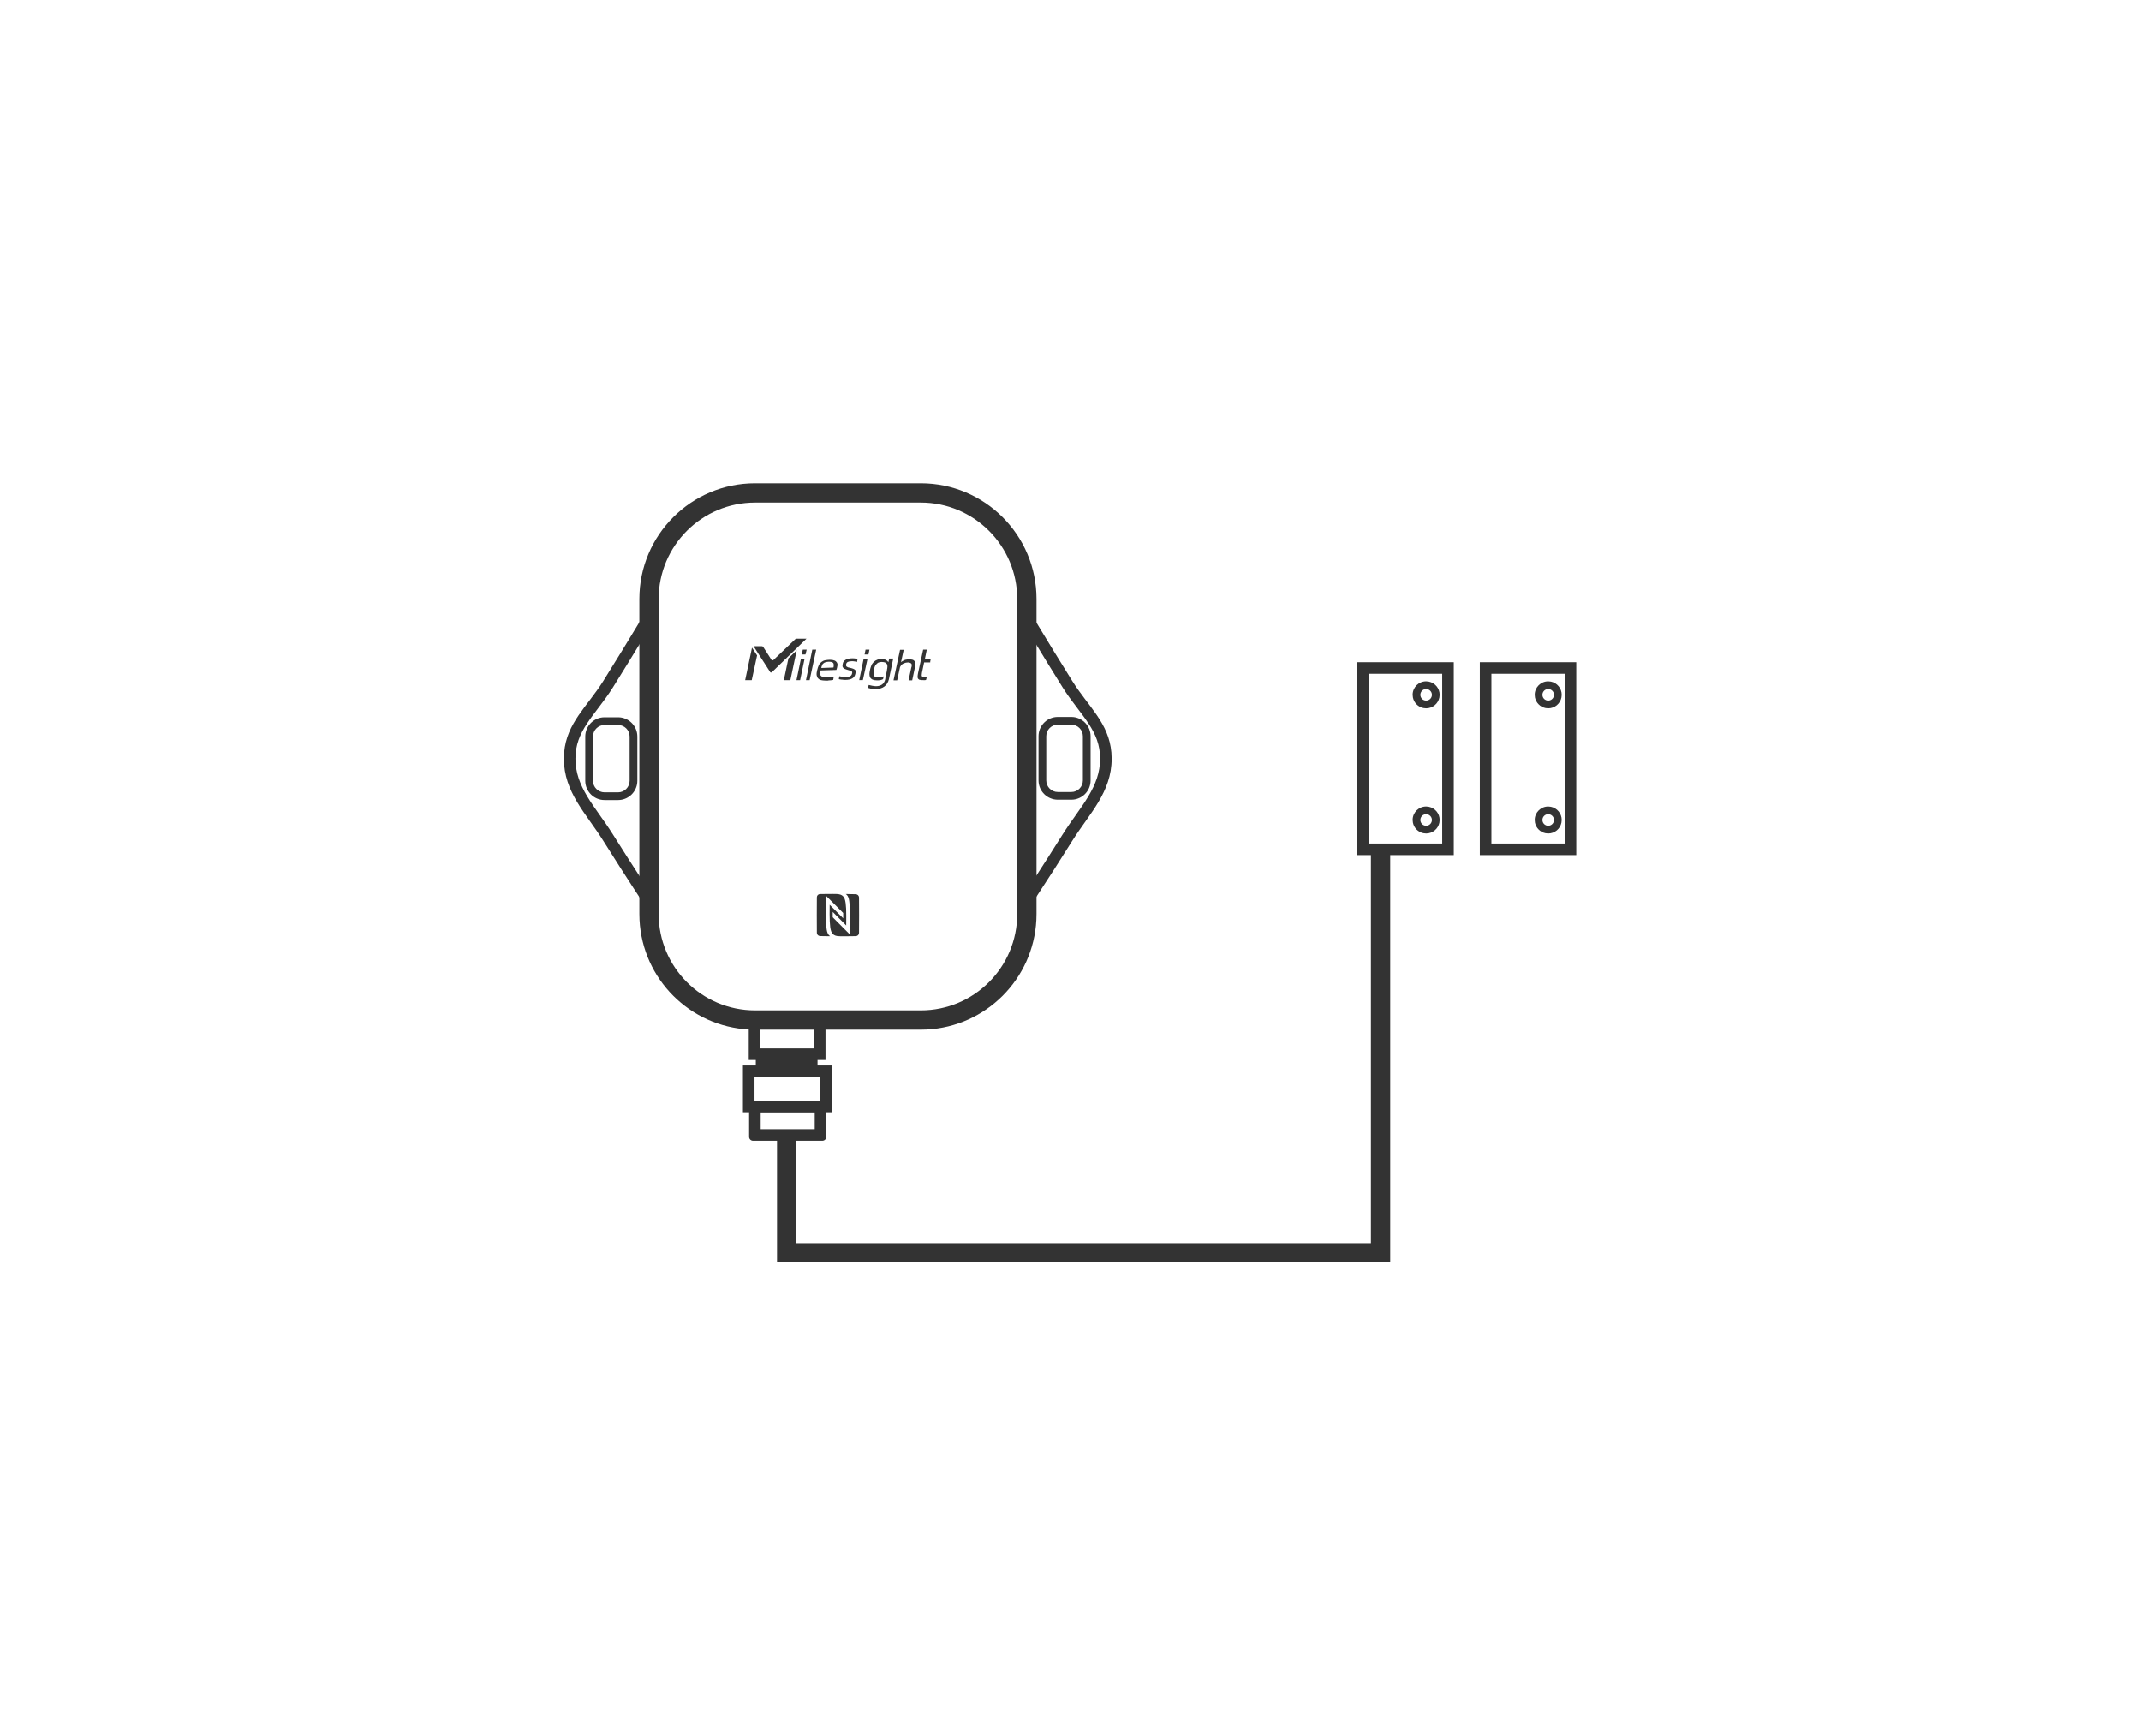 <svg width="111" height="90" viewBox="0 0 111 90" fill="none" xmlns="http://www.w3.org/2000/svg">
<path d="M47.738 52.381V53.381H39.148V52.381H47.738ZM52.738 47.381V31.055C52.738 28.294 50.499 26.055 47.738 26.055H39.148C36.387 26.055 34.148 28.294 34.148 31.055V47.381C34.148 50.143 36.387 52.381 39.148 52.381V53.381L38.84 53.373C35.772 53.218 33.312 50.758 33.156 47.69L33.148 47.381V31.055C33.148 27.741 35.834 25.055 39.148 25.055H47.738C51.052 25.055 53.738 27.741 53.738 31.055V47.381L53.73 47.69C53.575 50.758 51.115 53.218 48.047 53.373L47.738 53.381V52.381C50.499 52.381 52.738 50.143 52.738 47.381Z" fill="#333333"/>
<path d="M29.248 39.014C29.379 37.478 30.453 36.62 31.27 35.318C32.592 33.209 33.815 31.142 33.815 31.142L33.815 47.519C33.815 47.519 33.126 46.488 32.225 45.083L31.27 43.577C30.399 42.188 29.234 41.071 29.234 39.331L29.248 39.014ZM29.834 39.331C29.834 40.054 30.073 40.661 30.44 41.278C30.627 41.59 30.841 41.897 31.073 42.225C31.302 42.548 31.549 42.894 31.777 43.258C32.293 44.081 32.795 44.862 33.214 45.508L33.214 33.304C32.794 33.995 32.294 34.813 31.777 35.638C31.544 36.009 31.293 36.344 31.061 36.649C30.825 36.961 30.613 37.237 30.428 37.521C30.068 38.072 29.834 38.615 29.834 39.331Z" fill="#333333"/>
<path d="M57.621 39.014C57.49 37.478 56.416 36.62 55.6 35.318C54.278 33.209 53.055 31.142 53.055 31.142V47.519C53.055 47.519 53.743 46.488 54.645 45.083L55.6 43.577C56.471 42.188 57.635 41.071 57.635 39.331L57.621 39.014ZM57.035 39.331C57.035 40.054 56.797 40.661 56.429 41.278C56.243 41.59 56.029 41.897 55.796 42.225C55.568 42.548 55.321 42.894 55.092 43.258C54.576 44.081 54.074 44.862 53.656 45.508V33.304C54.075 33.995 54.575 34.813 55.092 35.638C55.325 36.009 55.576 36.344 55.808 36.649C56.044 36.961 56.256 37.237 56.442 37.521C56.802 38.072 57.035 38.615 57.035 39.331Z" fill="#333333"/>
<path d="M32.044 41.077V41.477H31.344V41.077H32.044ZM32.644 40.477V38.185C32.644 37.854 32.375 37.586 32.044 37.586H31.344C31.013 37.586 30.744 37.854 30.744 38.185V40.477C30.744 40.808 31.013 41.077 31.344 41.077V41.477C30.792 41.477 30.344 41.029 30.344 40.477V38.185C30.344 37.668 30.737 37.242 31.241 37.19L31.344 37.185H32.044L32.146 37.19C32.65 37.241 33.044 37.667 33.044 38.185V40.477L33.039 40.579C32.991 41.05 32.617 41.424 32.146 41.472L32.044 41.477V41.077C32.375 41.077 32.644 40.808 32.644 40.477Z" fill="#333333"/>
<path d="M55.542 41.06V41.459H54.842V41.06H55.542ZM56.142 40.459V38.168C56.142 37.837 55.874 37.569 55.542 37.569H54.842C54.511 37.569 54.243 37.837 54.243 38.168V40.459C54.243 40.791 54.511 41.06 54.842 41.06V41.459C54.29 41.459 53.842 41.012 53.842 40.459V38.168C53.842 37.651 54.236 37.224 54.74 37.173L54.842 37.168H55.542L55.644 37.173C56.148 37.224 56.542 37.65 56.542 38.168V40.459L56.537 40.562C56.49 41.033 56.115 41.407 55.644 41.454L55.542 41.459V41.06C55.874 41.06 56.142 40.791 56.142 40.459Z" fill="#333333"/>
<path d="M43.146 46.343C42.925 46.343 42.58 46.344 42.516 46.348C42.419 46.353 42.354 46.423 42.35 46.514C42.346 46.603 42.344 48.273 42.35 48.364C42.355 48.454 42.424 48.522 42.516 48.528C42.617 48.534 42.942 48.535 43.037 48.535C42.868 48.419 42.846 48.201 42.83 47.795C42.821 47.554 42.829 46.712 42.83 46.676L42.835 46.447L43.715 47.33V47.607L43.014 46.904C43.012 47.042 43.011 47.224 43.011 47.39C43.011 47.551 43.014 47.697 43.019 47.775C43.045 48.217 43.086 48.425 43.316 48.506C43.386 48.53 43.451 48.536 43.56 48.537C43.65 48.538 44.28 48.538 44.371 48.532C44.467 48.527 44.532 48.457 44.536 48.366C44.541 48.276 44.542 46.611 44.536 46.521C44.53 46.431 44.461 46.364 44.371 46.358C44.27 46.352 43.944 46.347 43.85 46.347C44.017 46.463 44.04 46.681 44.056 47.087C44.065 47.327 44.056 48.169 44.056 48.205L44.051 48.435L43.172 47.552V47.275L43.871 47.978C43.873 47.839 43.874 47.657 43.874 47.492C43.874 47.33 43.872 47.184 43.867 47.107C43.841 46.665 43.799 46.458 43.57 46.377C43.499 46.352 43.434 46.346 43.325 46.344L43.146 46.343Z" fill="#333333"/>
<path d="M46.084 35.222C46.046 35.373 45.97 35.499 45.856 35.587C45.743 35.675 45.579 35.725 45.377 35.725C45.327 35.725 45.277 35.713 45.227 35.713C45.176 35.713 45.05 35.675 44.999 35.663L45.038 35.511C45.126 35.536 45.315 35.575 45.416 35.575C45.554 35.575 45.654 35.537 45.73 35.487C45.805 35.436 45.87 35.335 45.895 35.209L45.907 35.121L45.983 34.758V34.732C45.995 34.682 46.008 34.619 46.008 34.569C46.008 34.506 46.008 34.468 45.983 34.431C45.958 34.393 45.92 34.368 45.882 34.343C45.832 34.33 45.781 34.319 45.706 34.318C45.643 34.318 45.58 34.33 45.529 34.355C45.492 34.38 45.441 34.419 45.416 34.456C45.378 34.494 45.353 34.544 45.34 34.594C45.328 34.644 45.315 34.707 45.302 34.758C45.289 34.82 45.289 34.821 45.289 34.871C45.289 34.921 45.289 34.971 45.302 35.009C45.315 35.047 45.34 35.072 45.377 35.097C45.415 35.11 45.465 35.121 45.541 35.121C45.616 35.121 45.679 35.122 45.73 35.097C45.768 35.097 45.794 35.071 45.819 35.059L45.781 35.209C45.768 35.209 45.768 35.222 45.755 35.222C45.68 35.26 45.592 35.273 45.478 35.273C45.378 35.273 45.302 35.26 45.239 35.235C45.189 35.21 45.138 35.172 45.113 35.121C45.088 35.071 45.075 35.022 45.075 34.947C45.075 34.871 45.088 34.846 45.1 34.758C45.113 34.67 45.138 34.607 45.163 34.532C45.188 34.456 45.226 34.393 45.276 34.343C45.327 34.292 45.377 34.243 45.453 34.218C45.516 34.18 45.605 34.166 45.706 34.166H45.743C45.881 34.166 45.995 34.23 46.058 34.33L46.096 34.166V34.142H46.31L46.084 35.222Z" fill="#333333"/>
<path fill-rule="evenodd" clip-rule="evenodd" d="M43.021 34.205C43.122 34.205 43.198 34.217 43.261 34.242C43.324 34.267 43.361 34.305 43.386 34.343C43.411 34.38 43.425 34.43 43.425 34.48C43.412 34.506 43.412 34.557 43.399 34.607C43.399 34.62 43.386 34.644 43.386 34.657C43.374 34.682 43.373 34.707 43.361 34.732L42.542 34.758C42.53 34.82 42.517 34.884 42.517 34.934C42.517 34.971 42.53 35.008 42.555 35.033C42.58 35.058 42.618 35.085 42.656 35.097C42.706 35.11 42.757 35.121 42.832 35.121H43.034C43.109 35.121 43.173 35.11 43.223 35.097L43.197 35.248C43.172 35.248 43.172 35.261 43.135 35.261C43.11 35.261 43.072 35.272 43.034 35.272C42.996 35.272 42.958 35.272 42.92 35.285C42.882 35.285 42.831 35.285 42.794 35.285C42.706 35.285 42.631 35.273 42.568 35.261C42.505 35.248 42.453 35.21 42.416 35.172C42.378 35.135 42.353 35.072 42.34 35.009C42.328 34.934 42.341 34.845 42.366 34.745C42.391 34.644 42.416 34.556 42.454 34.48C42.492 34.405 42.542 34.355 42.592 34.317C42.642 34.279 42.706 34.243 42.781 34.23C42.857 34.218 42.933 34.205 43.021 34.205ZM42.983 34.306C42.907 34.306 42.857 34.317 42.806 34.33C42.756 34.342 42.718 34.367 42.693 34.392C42.655 34.417 42.63 34.456 42.617 34.506C42.593 34.544 42.593 34.569 42.581 34.631L43.21 34.607C43.223 34.569 43.223 34.531 43.223 34.493C43.223 34.456 43.223 34.417 43.21 34.392C43.197 34.367 43.172 34.342 43.135 34.33C43.097 34.317 43.046 34.306 42.983 34.306Z" fill="#333333"/>
<path d="M46.713 34.33C46.751 34.292 46.815 34.254 46.878 34.229C46.89 34.217 46.891 34.218 46.902 34.218C46.94 34.205 46.978 34.192 47.016 34.192C47.054 34.179 47.092 34.179 47.13 34.179C47.205 34.179 47.268 34.192 47.319 34.205C47.356 34.217 47.394 34.242 47.419 34.28C47.445 34.305 47.458 34.342 47.458 34.392C47.458 34.43 47.445 34.482 47.445 34.544L47.293 35.272H47.104L47.243 34.62C47.256 34.582 47.269 34.544 47.269 34.506C47.269 34.468 47.269 34.443 47.256 34.418C47.243 34.393 47.217 34.381 47.192 34.368C47.167 34.356 47.13 34.343 47.08 34.343C47.042 34.343 47.004 34.355 46.966 34.355C46.928 34.368 46.89 34.38 46.852 34.392C46.815 34.405 46.789 34.431 46.752 34.456C46.726 34.481 46.689 34.531 46.663 34.581L46.513 35.272H46.324L46.663 33.689H46.852L46.713 34.33Z" fill="#333333"/>
<path d="M39.252 33.979L38.975 35.261H38.634L38.988 33.577L39.252 33.979Z" fill="#333333"/>
<path d="M40.977 35.261H40.638L40.877 34.129L41.306 33.714L40.977 35.261Z" fill="#333333"/>
<path d="M41.483 35.261H41.294L41.522 34.168H41.711L41.483 35.261Z" fill="#333333"/>
<path d="M41.975 35.261H41.786L42.114 33.678H42.316L41.975 35.261Z" fill="#333333"/>
<path d="M47.95 34.168H48.252L48.227 34.306V34.343H47.911L47.798 34.884C47.797 34.934 47.786 34.971 47.786 34.996C47.786 35.021 47.785 35.046 47.798 35.059C47.81 35.084 47.824 35.085 47.849 35.097C47.874 35.11 47.899 35.11 47.937 35.11H48.012C48.025 35.11 48.038 35.097 48.05 35.097L48.012 35.248C47.987 35.26 47.975 35.261 47.95 35.261C47.925 35.261 47.899 35.261 47.874 35.261C47.811 35.261 47.747 35.26 47.709 35.248C47.659 35.248 47.634 35.223 47.608 35.198C47.583 35.173 47.572 35.135 47.572 35.084C47.572 35.034 47.585 34.971 47.597 34.895L47.861 33.678H48.05L47.95 34.168Z" fill="#333333"/>
<path d="M44.735 35.259H44.546L44.773 34.166H44.975L44.735 35.259Z" fill="#333333"/>
<path d="M44.358 34.142C44.396 34.155 44.434 34.154 44.459 34.166L44.434 34.317C44.408 34.305 44.37 34.305 44.32 34.293C44.27 34.28 44.207 34.28 44.157 34.28C44.069 34.28 44.005 34.292 43.955 34.317C43.904 34.342 43.879 34.381 43.867 34.444V34.506C43.867 34.531 43.88 34.543 43.892 34.556C43.905 34.568 43.93 34.582 43.955 34.594C43.98 34.607 44.018 34.607 44.069 34.62C44.131 34.632 44.182 34.657 44.232 34.669C44.27 34.682 44.308 34.707 44.333 34.732C44.358 34.757 44.371 34.782 44.358 34.807C44.358 34.832 44.358 34.883 44.346 34.934C44.32 35.047 44.27 35.122 44.182 35.172C44.094 35.223 43.98 35.248 43.828 35.248C43.803 35.248 43.778 35.248 43.74 35.248C43.703 35.235 43.677 35.235 43.639 35.235C43.602 35.235 43.576 35.222 43.551 35.222C43.526 35.222 43.501 35.21 43.489 35.209L43.514 35.059C43.539 35.059 43.565 35.072 43.59 35.072L43.766 35.097H43.854C43.942 35.097 44.018 35.084 44.069 35.059C44.119 35.034 44.157 34.996 44.169 34.934C44.182 34.909 44.182 34.883 44.182 34.858C44.182 34.833 44.169 34.82 44.157 34.807C44.144 34.795 44.119 34.783 44.081 34.77C44.056 34.758 44.005 34.745 43.955 34.732C43.892 34.719 43.842 34.695 43.804 34.682C43.767 34.67 43.741 34.645 43.716 34.62C43.691 34.595 43.678 34.569 43.678 34.532C43.678 34.507 43.678 34.468 43.691 34.418C43.703 34.33 43.753 34.255 43.841 34.205C43.929 34.154 44.044 34.129 44.182 34.129C44.245 34.129 44.308 34.13 44.358 34.142Z" fill="#333333"/>
<path d="M41.812 33.112L40.01 34.858C39.984 34.871 39.946 34.871 39.933 34.846L39.076 33.514L39.065 33.501H39.492C39.517 33.501 39.555 33.514 39.568 33.538L39.997 34.205C40.022 34.242 40.073 34.243 40.098 34.218L41.258 33.112H41.812Z" fill="#333333"/>
<path d="M41.761 33.929H41.572L41.621 33.678H41.823L41.761 33.929Z" fill="#333333"/>
<path d="M45.026 33.929H44.825L44.874 33.678H45.076L45.026 33.929Z" fill="#333333"/>
<path d="M42.798 52.539V54.951H38.819V52.539H42.798ZM39.419 54.351H42.197V53.139H39.419V54.351Z" fill="#333333"/>
<path d="M42.385 54.705V55.311H39.185V54.705H42.385Z" fill="#333333"/>
<path d="M43.123 55.236V57.659H38.518V55.236H43.123ZM39.118 57.058H42.523V55.836H39.118V57.058Z" fill="#333333"/>
<path d="M39.038 59.138L38.998 59.134C38.92 59.118 38.858 59.056 38.842 58.978L38.838 58.938V57.057H42.838V58.938L42.834 58.978C42.819 59.056 42.757 59.118 42.678 59.134L42.638 59.138H39.038ZM39.438 58.537H42.239V57.657H39.438V58.537Z" fill="#333333"/>
<path d="M71.075 44.262V64.445H41.285V59H40.285V65.445H72.075V44.262H71.075Z" fill="#333333"/>
<path d="M75.371 34.331V44.331H70.371V34.331H75.371ZM70.97 43.731H74.771V34.931H70.97V43.731Z" fill="#333333"/>
<path d="M81.722 34.331V44.331H76.722V34.331H81.722ZM77.322 43.731H81.122V34.931H77.322V43.731Z" fill="#333333"/>
<path d="M74.238 36.021C74.238 35.856 74.104 35.722 73.938 35.721C73.773 35.721 73.639 35.856 73.639 36.021C73.639 36.187 73.773 36.321 73.938 36.321V36.721L73.797 36.707C73.523 36.651 73.309 36.435 73.253 36.162L73.238 36.021C73.238 35.635 73.552 35.321 73.938 35.321L74.079 35.336C74.398 35.401 74.639 35.683 74.639 36.021L74.624 36.162C74.559 36.481 74.277 36.721 73.938 36.721V36.321C74.104 36.321 74.238 36.187 74.238 36.021Z" fill="#333333"/>
<path d="M80.567 36.021C80.567 35.856 80.432 35.722 80.267 35.721C80.101 35.721 79.967 35.856 79.967 36.021C79.967 36.187 80.101 36.321 80.267 36.321V36.721L80.125 36.707C79.852 36.651 79.637 36.435 79.581 36.162L79.567 36.021C79.567 35.635 79.88 35.321 80.267 35.321L80.407 35.336C80.726 35.401 80.967 35.683 80.967 36.021L80.952 36.162C80.887 36.481 80.605 36.721 80.267 36.721V36.321C80.432 36.321 80.567 36.187 80.567 36.021Z" fill="#333333"/>
<path d="M74.238 42.51C74.238 42.345 74.104 42.211 73.938 42.21C73.773 42.21 73.639 42.344 73.639 42.51C73.639 42.676 73.773 42.81 73.938 42.81V43.21L73.797 43.196C73.523 43.14 73.309 42.924 73.253 42.651L73.238 42.51C73.238 42.124 73.552 41.81 73.938 41.81L74.079 41.825C74.398 41.89 74.639 42.172 74.639 42.51L74.624 42.651C74.559 42.97 74.277 43.21 73.938 43.21V42.81C74.104 42.81 74.238 42.676 74.238 42.51Z" fill="#333333"/>
<path d="M80.567 42.51C80.567 42.345 80.432 42.211 80.267 42.21C80.101 42.21 79.967 42.344 79.967 42.51C79.967 42.676 80.101 42.81 80.267 42.81V43.21L80.125 43.196C79.852 43.14 79.637 42.924 79.581 42.651L79.567 42.51C79.567 42.124 79.88 41.81 80.267 41.81L80.407 41.825C80.726 41.89 80.967 42.172 80.967 42.51L80.952 42.651C80.887 42.97 80.605 43.21 80.267 43.21V42.81C80.432 42.81 80.567 42.676 80.567 42.51Z" fill="#333333"/>
</svg>
